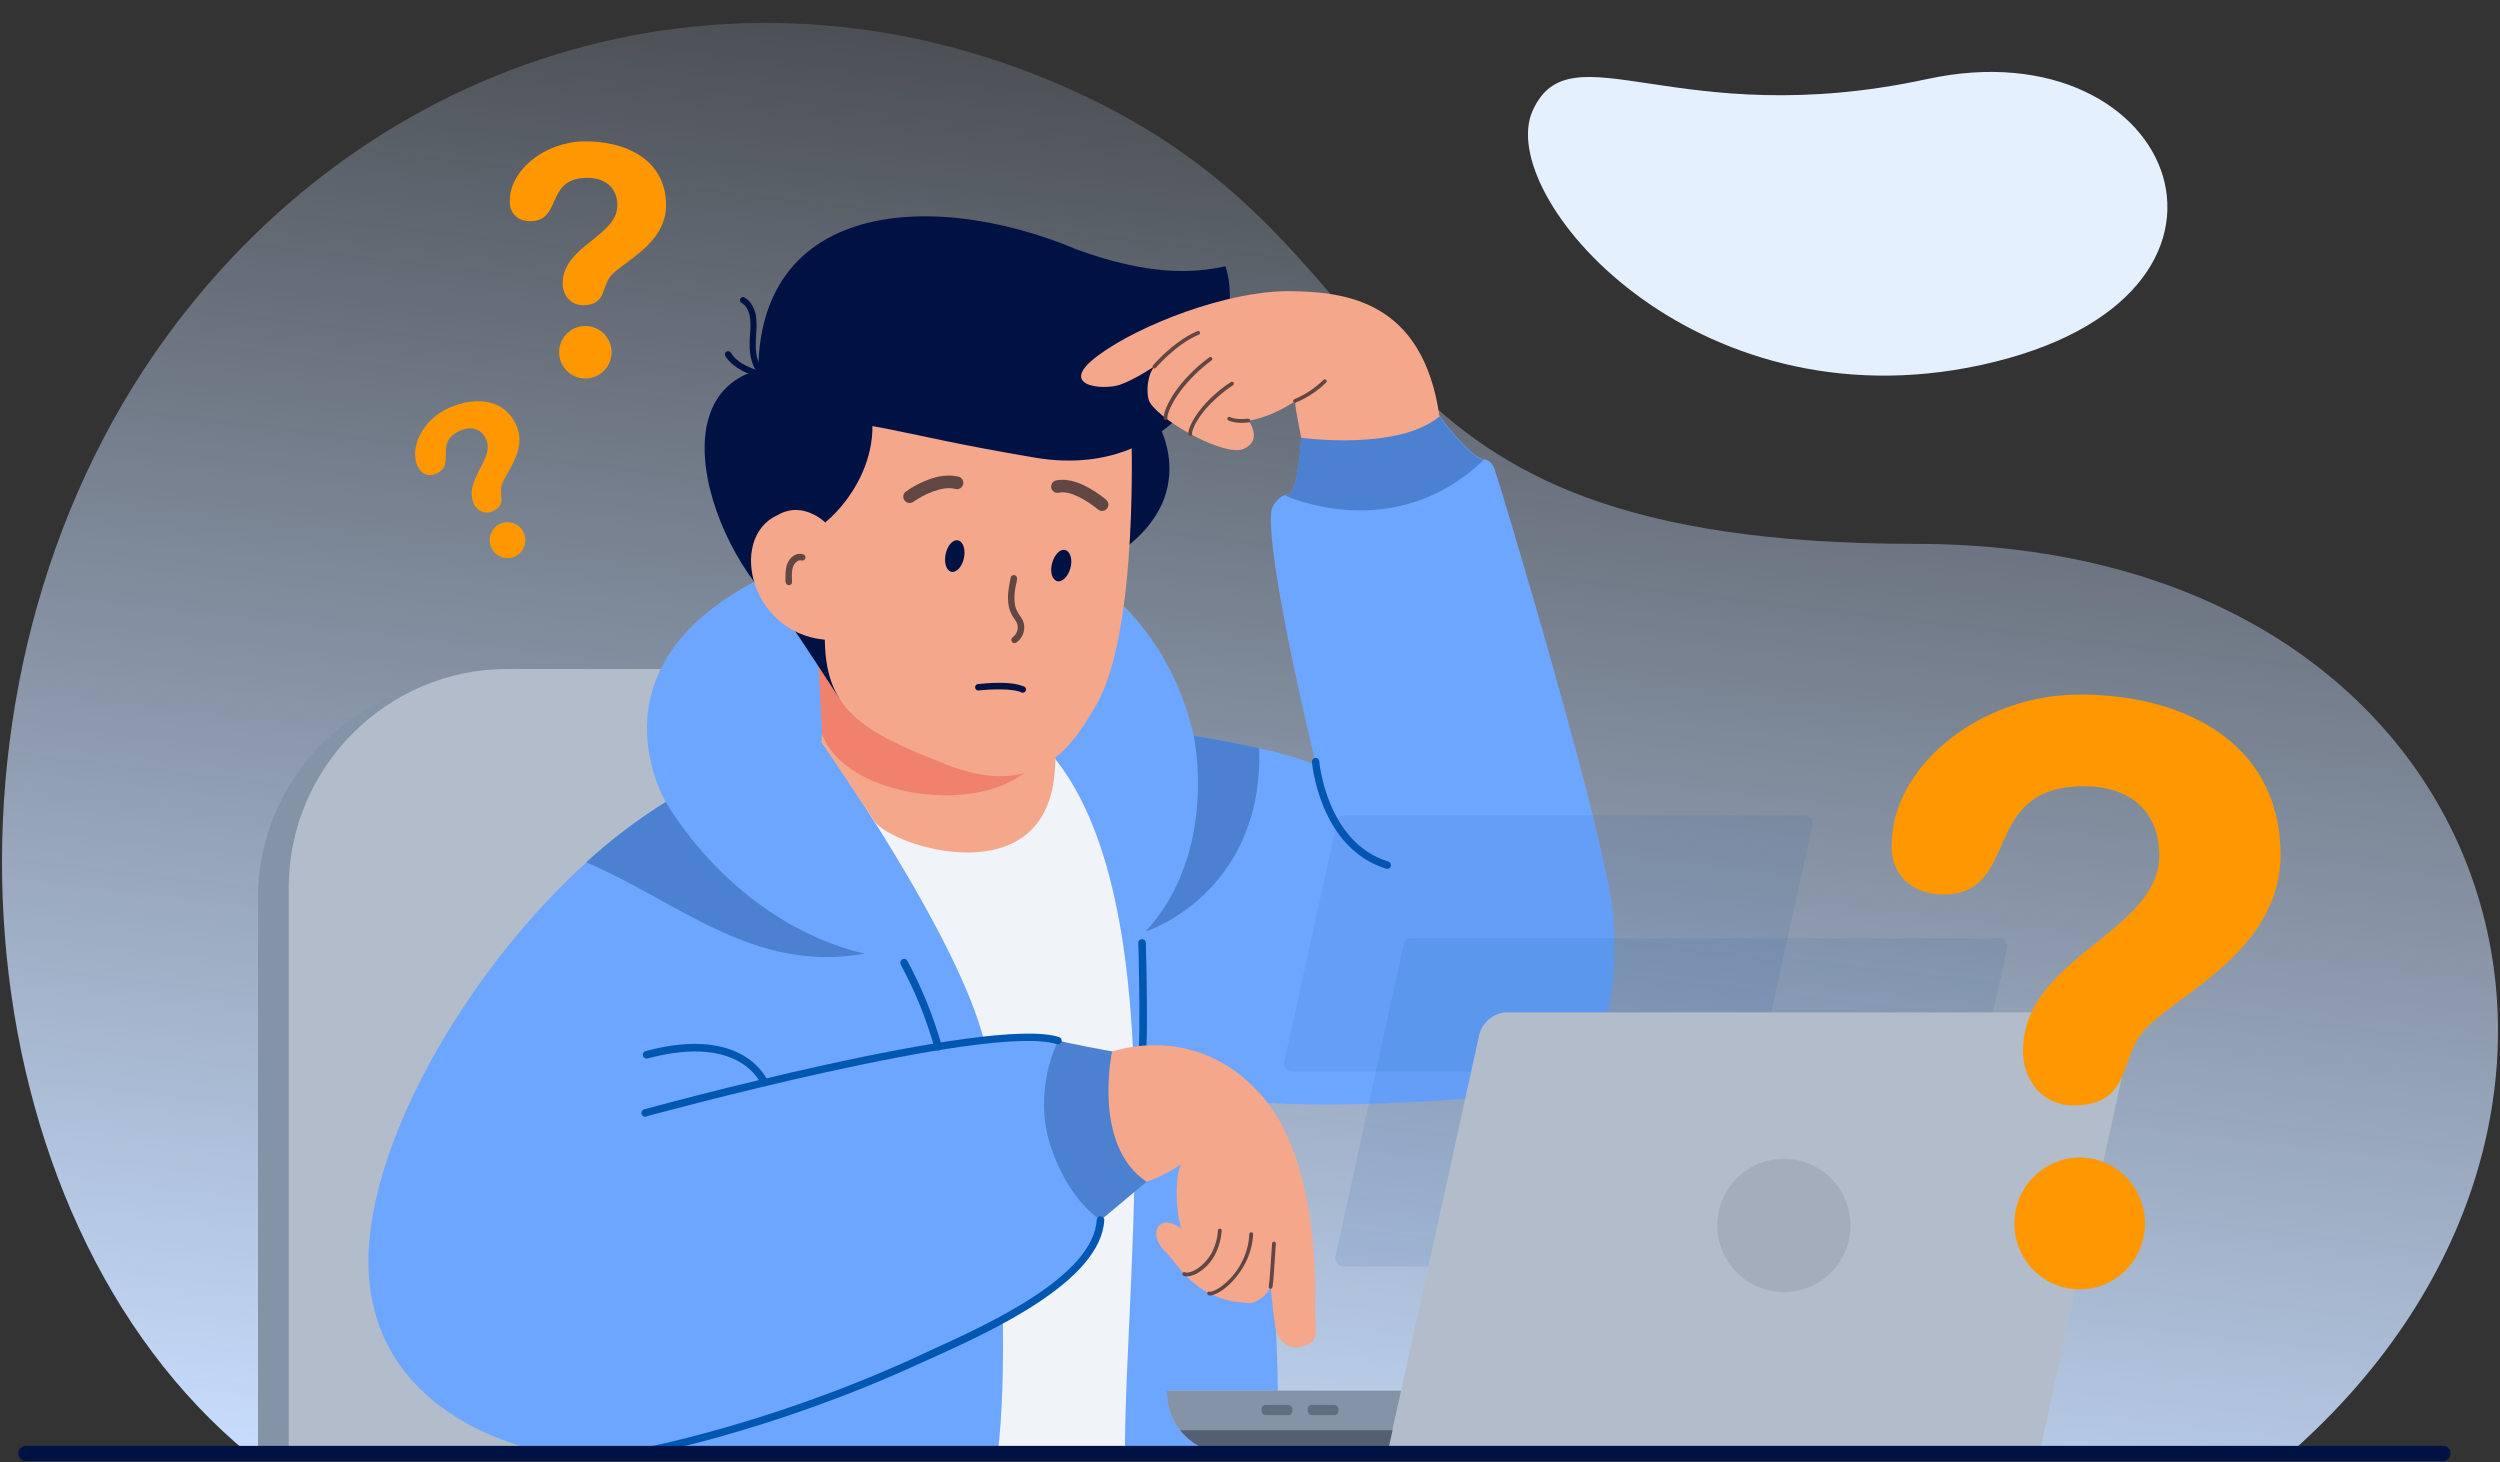 <?xml version="1.0" encoding="UTF-8" standalone="no"?>
<!DOCTYPE svg PUBLIC "-//W3C//DTD SVG 1.1//EN" "http://www.w3.org/Graphics/SVG/1.1/DTD/svg11.dtd">
<svg width="624" height="365" viewBox="0 0 624 365" fill="none" xmlns="http://www.w3.org/2000/svg">
<rect x="0" y="0" width="624" height="365" fill="#333333" stroke="none"/>
<path d="M41.648 83.917C-21.795 170.89 -9.474 304.042 62.096 362.91H571.403C669.174 277.167 624.442 135.747 478.105 135.747C331.767 135.747 356.689 66.002 272.976 25.048C189.263 -15.906 95.326 10.329 41.648 83.917Z" fill="url(#paint0_linear_47_6750)"/>
<path d="M494.555 91.087C422.249 106.844 373.054 48.594 382.551 27.614C392.048 6.634 418.439 33.29 481.05 19.724C543.66 6.158 570.856 74.458 494.555 91.087Z" fill="#E5F0FF"/>
<g clip-path="url(#clip0_47_6750)">
<path fill-rule="evenodd" clip-rule="evenodd" d="M64.403 363.48H195.078V169.534H118.905C88.934 169.534 64.403 194.099 64.403 224.11V363.48Z" fill="#8593A7"/>
<path fill-rule="evenodd" clip-rule="evenodd" d="M72.071 362.2H202.747V166.975H126.573C96.603 166.975 72.071 191.539 72.071 221.551V362.2Z" fill="#B2BCCA"/>
<path d="M104.415 116.647C105.359 118.647 107.302 118.982 109.023 118.149C113.853 115.923 108.3 110.536 114.63 107.591C117.625 106.202 120.123 106.98 121.343 109.644C123.62 114.48 115.574 119.873 118.294 125.763C118.47 126.205 118.734 126.605 119.071 126.94C119.409 127.274 119.811 127.536 120.254 127.708C120.696 127.88 121.169 127.958 121.644 127.939C122.118 127.92 122.583 127.802 123.01 127.595C126.28 126.093 124.732 123.812 125.12 121.537C125.622 118.501 131.838 112.557 128.844 106.072C125.568 99.048 118.019 99.048 111.635 102.014C105.586 104.851 102.035 111.741 104.312 116.604L104.415 116.647ZM122.622 136.711C122.995 137.513 123.598 138.186 124.353 138.645C125.109 139.104 125.984 139.329 126.867 139.29C127.75 139.252 128.601 138.951 129.314 138.428C130.027 137.904 130.568 137.181 130.87 136.349C131.173 135.518 131.221 134.615 131.011 133.755C130.801 132.896 130.34 132.118 129.688 131.52C129.036 130.922 128.222 130.532 127.348 130.398C126.475 130.264 125.581 130.392 124.78 130.767C123.711 131.273 122.885 132.182 122.482 133.295C122.078 134.408 122.131 135.636 122.627 136.711H122.622Z" fill="#FF9800"/>
<path d="M127.23 50.416C127.289 53.658 129.728 55.279 132.502 55.198C140.273 55.084 136.112 44.58 146.322 44.391C151.098 44.337 154.039 46.839 154.092 51.172C154.2 59.008 140.273 61.396 140.44 70.901C140.494 73.457 142.215 76.234 145.658 76.18C150.93 76.126 150.207 72.181 152.096 69.344C154.589 65.562 166.412 61.342 166.245 50.972C166.078 39.679 155.922 35.124 145.712 35.286C135.945 35.453 127.122 42.511 127.23 50.346V50.416ZM139.55 88.041C139.573 89.339 139.981 90.6 140.721 91.666C141.461 92.731 142.5 93.553 143.707 94.027C144.914 94.501 146.234 94.606 147.5 94.329C148.766 94.051 149.922 93.404 150.821 92.468C151.719 91.533 152.321 90.352 152.549 89.074C152.776 87.796 152.621 86.479 152.101 85.29C151.581 84.101 150.721 83.093 149.629 82.394C148.536 81.695 147.262 81.335 145.966 81.362C144.234 81.402 142.589 82.125 141.387 83.374C140.185 84.622 139.525 86.296 139.55 88.03V88.041Z" fill="#FF9800"/>
<path fill-rule="evenodd" clip-rule="evenodd" d="M166.191 200.17C166.191 200.17 143.602 162.886 197.381 140.99C251.16 119.095 289.506 145.767 297.94 183.614C297.94 183.614 320.302 187.169 328.515 191C328.515 191 315.419 137.597 317.421 126.93C317.421 126.93 318.861 123.596 321.468 123.429C324.074 123.261 324.797 109.201 324.797 109.201C324.797 109.201 348.94 112.589 359.333 103.868C359.333 103.868 366.769 114.135 370.433 114.675C370.433 114.675 372.101 114.675 372.986 116.896C373.871 119.117 402.066 212.371 402.789 229.83C403.512 247.289 402.622 270.843 377.648 273.232C352.674 275.62 327.145 276.344 314.161 275.069C314.161 275.069 321.322 347.866 318.214 362.758H137.607C137.607 362.758 96.488 356.868 92.278 320.691C88.069 284.514 126.242 224.551 166.256 200.154L166.191 200.17Z" fill="#6DA6FF"/>
<path fill-rule="evenodd" clip-rule="evenodd" d="M297.94 183.614C297.94 183.614 306.099 184.889 314.312 186.78C315.311 223.178 285.95 232.516 285.95 232.516C304.324 212.452 297.94 183.614 297.94 183.614Z" fill="#4B81D0"/>
<path fill-rule="evenodd" clip-rule="evenodd" d="M146.322 215.224C152.466 209.601 159.118 204.56 166.191 200.165C166.191 200.165 182.563 230.009 215.75 238.065C187.889 242.907 169.466 225.124 146.322 215.224Z" fill="#4B81D0"/>
<path fill-rule="evenodd" clip-rule="evenodd" d="M204.984 185.056C210.866 193.502 239.391 235.18 245.607 259.69C245.607 259.69 257.258 256.448 265.309 260.079L274.688 304.594C274.963 306.869 273.851 308.479 272.686 310.927C271.579 313.261 269.448 316.763 267.581 318.097C260.425 323.096 254.927 326.1 250.313 329.099C250.48 341.322 250.2 353.215 249.034 362.833H280.78C280.78 316.32 293.823 220.623 260.247 185.834L204.914 185.056H204.984Z" fill="#F0F3F8"/>
<path fill-rule="evenodd" clip-rule="evenodd" d="M264.084 259.798C264.084 259.798 257.668 272.081 262.201 285.973C266.734 299.866 274.742 304.534 274.742 304.534L286.176 294.976L278.902 262.689C273.689 261.744 268.746 260.803 264.03 259.744L264.084 259.798Z" fill="#4B81D0"/>
<path fill-rule="evenodd" clip-rule="evenodd" d="M207.316 163.939L204.984 185.057L218.275 205.007C222.436 211.231 261.78 224.011 263.334 191.557L265.055 157.715L207.256 163.939H207.316Z" fill="#F5A78C"/>
<path fill-rule="evenodd" clip-rule="evenodd" d="M261.699 176.719C256.206 184.003 254.43 197.674 237.281 191.227C225.571 186.78 209.145 167.83 204.148 162.94L205.227 183.387C212.998 203.672 266.048 205.541 261.721 176.778L261.699 176.719Z" fill="#F0816C"/>
<path fill-rule="evenodd" clip-rule="evenodd" d="M209.48 174.276C205.869 168.716 201.385 161.848 195.714 153.435C175.181 135.652 161.253 87.031 202.594 91.64L222.851 143.098L209.42 174.276H209.48Z" fill="#001244"/>
<path fill-rule="evenodd" clip-rule="evenodd" d="M224.794 106.478C227.012 106.699 256.152 122.148 270.581 142.768C303.099 127.871 288.729 105.143 288.729 105.143L250.82 98.81L224.794 106.478Z" fill="#001244"/>
<path fill-rule="evenodd" clip-rule="evenodd" d="M282.458 106.31L206.204 100.253C206.204 100.253 206.037 132.485 205.869 158.611C205.762 176.784 214.196 182.452 237.227 191.173C260.258 199.895 268.692 184.23 273.463 176.227C284.455 157.887 282.345 106.262 282.345 106.262L282.458 106.31Z" fill="#F5A78C"/>
<path fill-rule="evenodd" clip-rule="evenodd" d="M253.891 144.487C253.281 147.269 252.617 150.43 254.058 152.878C254.446 153.602 255.002 154.213 255.331 154.937C255.719 155.912 255.76 156.991 255.448 157.992C255.136 158.994 254.488 159.857 253.615 160.438C253.439 160.536 253.232 160.565 253.035 160.517C252.839 160.47 252.667 160.35 252.555 160.182C252.443 160.014 252.398 159.809 252.429 159.609C252.461 159.409 252.566 159.229 252.725 159.103C253.275 158.716 253.683 158.157 253.884 157.514C254.085 156.872 254.068 156.18 253.837 155.548C253.556 154.883 253.006 154.272 252.671 153.656C251.004 150.825 251.592 147.323 252.282 144.157C252.304 144.055 252.346 143.958 252.405 143.872C252.464 143.786 252.539 143.712 252.626 143.655C252.714 143.598 252.812 143.559 252.914 143.54C253.017 143.521 253.122 143.522 253.224 143.544C253.326 143.565 253.423 143.607 253.509 143.666C253.595 143.725 253.668 143.801 253.725 143.888C253.782 143.976 253.821 144.074 253.84 144.176C253.859 144.279 253.858 144.384 253.837 144.487H253.891Z" fill="#614644"/>
<path fill-rule="evenodd" clip-rule="evenodd" d="M276.128 124.764C274.431 123.34 272.568 122.126 270.581 121.149C268.304 120.068 265.805 119.425 263.566 119.927C263.366 119.975 263.177 120.061 263.01 120.182C262.843 120.303 262.702 120.455 262.594 120.63C262.486 120.806 262.414 121.001 262.381 121.204C262.348 121.408 262.356 121.615 262.403 121.816C262.451 122.016 262.537 122.206 262.658 122.373C262.778 122.54 262.93 122.681 263.105 122.789C263.28 122.897 263.475 122.97 263.678 123.003C263.881 123.036 264.089 123.028 264.289 122.98C265.843 122.651 267.619 123.207 269.173 123.985C270.915 124.853 272.553 125.915 274.056 127.152C274.213 127.287 274.395 127.389 274.591 127.454C274.787 127.518 274.994 127.544 275.2 127.528C275.406 127.513 275.607 127.457 275.791 127.363C275.975 127.27 276.14 127.141 276.274 126.984C276.409 126.828 276.511 126.646 276.576 126.449C276.64 126.253 276.665 126.046 276.65 125.839C276.634 125.633 276.578 125.432 276.485 125.247C276.392 125.063 276.264 124.898 276.107 124.764H276.128Z" fill="#614644"/>
<path fill-rule="evenodd" clip-rule="evenodd" d="M239.224 118.982C236.838 118.371 234.173 118.814 231.901 119.646C229.833 120.406 227.873 121.434 226.073 122.705C225.746 122.959 225.531 123.331 225.475 123.742C225.418 124.152 225.524 124.569 225.77 124.902C226.015 125.236 226.382 125.46 226.79 125.527C227.199 125.594 227.617 125.498 227.956 125.26C229.507 124.186 231.186 123.309 232.953 122.651C234.675 122.04 236.671 121.57 238.446 122.04C238.647 122.095 238.856 122.109 239.063 122.083C239.269 122.056 239.468 121.99 239.648 121.886C239.828 121.783 239.987 121.645 240.114 121.48C240.241 121.316 240.335 121.128 240.389 120.927C240.444 120.726 240.458 120.516 240.432 120.31C240.406 120.104 240.339 119.904 240.236 119.724C240.132 119.543 239.995 119.385 239.83 119.257C239.666 119.13 239.478 119.036 239.278 118.982H239.224Z" fill="#614644"/>
<path fill-rule="evenodd" clip-rule="evenodd" d="M237.394 142.709C238.614 143.044 240.055 141.601 240.556 139.466C241.058 137.332 240.503 135.3 239.224 134.911C237.945 134.522 236.558 136.019 236.061 138.153C235.565 140.288 236.115 142.32 237.394 142.709Z" fill="#001244"/>
<path fill-rule="evenodd" clip-rule="evenodd" d="M263.809 145.043C265.028 145.432 266.507 144.043 267.138 141.931C267.77 139.818 267.252 137.764 265.973 137.321C264.694 136.878 263.275 138.321 262.643 140.434C262.012 142.547 262.525 144.6 263.809 145.043Z" fill="#001244"/>
<path fill-rule="evenodd" clip-rule="evenodd" d="M182.73 129.486L190.825 147.318C192.659 148.599 198.208 137.515 197.96 133.738C202.401 135.737 219.074 121.867 217.687 104.36L185.553 100.75L182.725 129.422L182.73 129.486Z" fill="#001244"/>
<path fill-rule="evenodd" clip-rule="evenodd" d="M206.539 130.929C206.539 130.929 200.818 124.704 194.127 128.541C181.365 134.263 187.468 159.384 207.618 159.773" fill="#F5A78C"/>
<path fill-rule="evenodd" clip-rule="evenodd" d="M196.043 145.242C196.056 143.637 195.974 142.282 196.476 140.757C197.145 139.136 198.595 137.817 200.484 138.358C200.586 138.387 200.68 138.436 200.763 138.502C200.845 138.568 200.914 138.651 200.964 138.744C201.014 138.837 201.045 138.939 201.056 139.045C201.066 139.15 201.055 139.256 201.024 139.357C200.961 139.549 200.83 139.71 200.656 139.81C200.481 139.91 200.276 139.941 200.079 139.898C199.135 139.622 198.294 140.579 197.96 141.417C197.532 142.744 197.67 143.895 197.694 145.29C197.694 145.497 197.612 145.695 197.466 145.841C197.321 145.987 197.123 146.069 196.917 146.069C196.711 146.069 196.513 145.987 196.368 145.841C196.222 145.695 196.14 145.497 196.14 145.29L196.043 145.242Z" fill="#614644"/>
<path d="M228.345 79.082C227.254 79.73 226.018 80.092 224.751 80.135C223.467 80.211 222.179 80.118 220.92 79.86C220.38 79.746 218.702 79.806 216.603 80.805C215.08 81.544 213.722 82.582 212.609 83.859L212.221 84.307L211.832 84.75C211.929 84.576 212.061 84.425 212.221 84.307L212.609 83.859C213.733 82.594 215.089 81.558 216.603 80.805C218.659 79.806 220.38 79.725 220.92 79.86C222.179 80.118 223.467 80.211 224.751 80.135C226.014 80.066 227.244 79.706 228.345 79.082V79.082Z" fill="#1B203E"/>
<path fill-rule="evenodd" clip-rule="evenodd" d="M182.504 88.084C183.583 90.197 186.723 91.694 189.055 92.407C189.69 92.605 190.339 92.753 190.997 92.85C191.1 92.863 191.199 92.897 191.289 92.949C191.378 93.002 191.456 93.072 191.518 93.155C191.58 93.238 191.625 93.333 191.649 93.434C191.674 93.534 191.678 93.639 191.661 93.742C191.649 93.845 191.617 93.944 191.565 94.034C191.514 94.124 191.444 94.203 191.362 94.265C191.279 94.327 191.184 94.372 191.083 94.396C190.983 94.421 190.878 94.424 190.776 94.406C190.021 94.312 189.276 94.145 188.553 93.909V93.909C185.898 93.104 182.342 91.251 181.041 88.808C180.986 88.717 180.951 88.615 180.938 88.508C180.925 88.402 180.934 88.295 180.966 88.193C180.998 88.091 181.05 87.996 181.121 87.916C181.192 87.836 181.279 87.772 181.376 87.728C181.56 87.636 181.773 87.619 181.97 87.682C182.166 87.744 182.331 87.881 182.428 88.063L182.504 88.084Z" fill="#001244"/>
<path fill-rule="evenodd" clip-rule="evenodd" d="M185.839 74.246C186.527 74.668 187.114 75.238 187.555 75.915C188.095 76.763 188.472 77.706 188.666 78.693V78.693C188.876 80.306 188.894 81.938 188.72 83.556C188.612 85.609 188.499 87.776 189.109 89.721C189.517 91.215 190.416 92.526 191.661 93.444V93.444C192.002 93.66 192.364 93.841 192.74 93.985C192.91 94.072 193.041 94.218 193.11 94.396C193.179 94.574 193.181 94.771 193.114 94.949C193.047 95.128 192.918 95.276 192.749 95.365C192.581 95.454 192.386 95.478 192.201 95.433C191.712 95.247 191.246 95.004 190.814 94.709C189.265 93.602 188.148 91.993 187.652 90.154V90.154C186.983 87.992 187.042 85.653 187.204 83.426C187.38 81.93 187.362 80.417 187.15 78.925C186.999 78.162 186.718 77.431 186.319 76.764V76.764C186.011 76.283 185.593 75.883 185.099 75.597C185.009 75.547 184.93 75.48 184.866 75.399C184.802 75.318 184.755 75.225 184.727 75.126C184.7 75.026 184.693 74.922 184.706 74.82C184.719 74.718 184.753 74.619 184.804 74.53C184.856 74.441 184.925 74.363 185.008 74.302C185.09 74.24 185.184 74.195 185.284 74.17C185.384 74.145 185.488 74.14 185.589 74.156C185.691 74.172 185.789 74.208 185.876 74.262L185.839 74.246Z" fill="#001244"/>
<path fill-rule="evenodd" clip-rule="evenodd" d="M258.148 114.205C297.06 120.759 311.312 82.691 305.873 66.464C297.33 68.302 286.565 68.691 268.968 62.352C230.622 46.142 182.175 50.237 190.107 104.197C220.466 104.738 219.301 107.645 258.202 114.205H258.148Z" fill="#001244"/>
<path d="M161.361 278.695C161.238 278.737 161.108 278.753 160.979 278.743C160.849 278.733 160.723 278.696 160.608 278.635C160.494 278.574 160.393 278.49 160.312 278.388C160.231 278.287 160.171 278.17 160.137 278.044C160.103 277.919 160.095 277.787 160.114 277.659C160.132 277.53 160.177 277.406 160.245 277.296C160.314 277.185 160.404 277.089 160.51 277.015C160.617 276.941 160.738 276.889 160.865 276.863C161.086 276.804 247.048 253.244 264.365 258.858C264.594 258.935 264.784 259.099 264.895 259.314C265.005 259.529 265.028 259.778 264.958 260.01C264.888 260.241 264.73 260.436 264.518 260.553C264.307 260.67 264.058 260.7 263.825 260.636C246.994 255.211 161.642 278.581 161.361 278.641V278.695Z" fill="#0057B2"/>
<path d="M327.463 190.168C327.441 189.925 327.516 189.683 327.672 189.496C327.828 189.308 328.051 189.191 328.294 189.168C328.537 189.146 328.778 189.221 328.965 189.377C329.153 189.533 329.27 189.758 329.292 190.001C329.292 190.06 331.014 210.285 346.56 215.068C346.789 215.144 346.98 215.308 347.09 215.523C347.201 215.738 347.224 215.988 347.153 216.219C347.083 216.451 346.926 216.646 346.714 216.762C346.503 216.879 346.254 216.909 346.021 216.845C329.238 211.674 327.463 190.222 327.463 190.168Z" fill="#0057B2"/>
<path d="M191.661 269.914C191.737 270.138 191.725 270.382 191.628 270.597C191.531 270.812 191.357 270.983 191.139 271.075C190.922 271.166 190.678 271.172 190.457 271.091C190.235 271.01 190.052 270.848 189.945 270.638C189.945 270.584 185.002 257.913 161.642 264.192C161.521 264.225 161.396 264.234 161.272 264.218C161.148 264.202 161.028 264.162 160.92 264.1C160.811 264.038 160.716 263.956 160.639 263.857C160.563 263.758 160.507 263.645 160.474 263.524C160.441 263.404 160.432 263.278 160.447 263.154C160.463 263.03 160.503 262.91 160.565 262.801C160.627 262.693 160.709 262.597 160.808 262.521C160.907 262.444 161.02 262.387 161.14 262.354C186.114 255.632 191.661 269.86 191.661 269.914Z" fill="#0057B2"/>
<path d="M224.848 240.74C224.723 240.525 224.688 240.269 224.751 240.028C224.814 239.788 224.971 239.582 225.185 239.457C225.4 239.331 225.656 239.296 225.896 239.36C226.136 239.423 226.342 239.579 226.467 239.794C230.091 246.54 232.975 253.658 235.069 261.025C235.134 261.269 235.101 261.528 234.975 261.747C234.85 261.966 234.643 262.126 234.399 262.192C234.156 262.258 233.897 262.224 233.678 262.099C233.459 261.973 233.3 261.766 233.234 261.522C231.213 254.299 228.384 247.327 224.799 240.74H224.848Z" fill="#0057B2"/>
<path d="M284.109 235.407C284.102 235.283 284.119 235.158 284.16 235.041C284.2 234.923 284.264 234.815 284.346 234.722C284.428 234.629 284.528 234.553 284.64 234.498C284.752 234.444 284.873 234.412 284.997 234.405C285.121 234.397 285.245 234.414 285.363 234.455C285.48 234.495 285.589 234.559 285.682 234.641C285.775 234.724 285.85 234.824 285.905 234.936C285.959 235.048 285.991 235.169 285.998 235.293C286.106 237.514 286.219 244.128 286.273 250.245C286.327 254.746 286.273 258.891 286.165 260.912C286.151 261.162 286.038 261.397 285.851 261.564C285.664 261.732 285.418 261.818 285.167 261.803C284.917 261.789 284.682 261.676 284.515 261.488C284.348 261.301 284.262 261.054 284.277 260.804C284.385 258.799 284.385 254.633 284.385 250.245C284.331 244.188 284.223 237.574 284.109 235.347V235.407Z" fill="#0057B2"/>
<path fill-rule="evenodd" clip-rule="evenodd" d="M288.427 91.251C288.427 91.251 283.489 94.639 279.55 96.033C275.61 97.427 263.512 96.573 274.056 88.749C284.601 80.924 306.374 72.689 321.344 72.689C336.313 72.689 355.14 75.305 359.301 103.922L345.222 123.094L330.652 118.982L324.797 109.315C324.797 109.315 323.243 101.809 323.243 100.129C323.243 100.129 317.917 103.96 311.647 105.019C311.647 105.019 315.365 109.963 310.314 112.076C305.873 113.962 290.671 105.797 287.11 100.626C285.896 98.918 286.268 92.974 288.427 91.251Z" fill="#F5A78C"/>
<path d="M288.502 91.807C288.421 91.902 288.306 91.962 288.181 91.972C288.057 91.982 287.934 91.942 287.838 91.861C287.743 91.78 287.684 91.665 287.674 91.54C287.664 91.415 287.704 91.292 287.784 91.197C287.784 91.197 292.943 85.139 298.885 82.637C298.942 82.612 299.005 82.598 299.068 82.598C299.131 82.599 299.194 82.612 299.251 82.638C299.309 82.664 299.36 82.702 299.402 82.749C299.444 82.797 299.475 82.852 299.494 82.913C299.52 82.971 299.533 83.035 299.533 83.099C299.532 83.162 299.518 83.226 299.492 83.284C299.465 83.342 299.427 83.394 299.379 83.436C299.331 83.478 299.275 83.51 299.214 83.529C293.499 85.917 288.502 91.807 288.502 91.807Z" fill="#614644"/>
<path d="M291.389 104.257C291.402 104.318 291.403 104.382 291.39 104.443C291.377 104.505 291.351 104.563 291.315 104.614C291.278 104.665 291.231 104.707 291.177 104.739C291.123 104.771 291.063 104.79 291.001 104.797C290.94 104.809 290.877 104.808 290.816 104.794C290.755 104.781 290.698 104.755 290.647 104.719C290.597 104.682 290.554 104.636 290.522 104.583C290.49 104.529 290.469 104.47 290.461 104.408C290.299 103.576 291.184 100.577 294.017 96.8C296.26 93.911 298.893 91.349 301.842 89.186C301.891 89.148 301.949 89.12 302.01 89.104C302.071 89.088 302.135 89.085 302.197 89.096C302.259 89.106 302.319 89.129 302.372 89.163C302.425 89.197 302.47 89.242 302.505 89.295C302.544 89.345 302.572 89.403 302.588 89.464C302.604 89.526 302.607 89.59 302.597 89.653C302.586 89.716 302.564 89.776 302.529 89.829C302.495 89.883 302.45 89.929 302.398 89.965C299.525 92.087 296.961 94.598 294.778 97.427C292.112 100.982 291.281 103.652 291.389 104.316V104.257Z" fill="#614644"/>
<path d="M297.552 108.234C297.567 108.298 297.568 108.364 297.557 108.428C297.546 108.493 297.521 108.554 297.485 108.609C297.449 108.663 297.403 108.71 297.348 108.746C297.294 108.782 297.232 108.806 297.168 108.818C297.104 108.829 297.038 108.827 296.974 108.812C296.91 108.797 296.851 108.769 296.798 108.73C296.746 108.692 296.702 108.642 296.669 108.586C296.636 108.529 296.615 108.466 296.607 108.402C296.44 107.569 297.384 104.846 300.05 101.68C302.125 99.217 304.557 97.081 307.265 95.341C307.368 95.282 307.489 95.264 307.605 95.29C307.721 95.317 307.823 95.385 307.89 95.483C307.958 95.581 307.987 95.7 307.971 95.818C307.955 95.936 307.896 96.043 307.804 96.119C305.185 97.84 302.817 99.917 300.768 102.29C298.329 105.257 297.438 107.591 297.552 108.234Z" fill="#614644"/>
<path d="M311.533 104.532C311.651 104.517 311.771 104.55 311.865 104.623C311.959 104.696 312.02 104.803 312.035 104.922C312.05 105.04 312.018 105.159 311.945 105.253C311.872 105.348 311.765 105.409 311.647 105.424C311.647 105.424 308.538 105.921 306.596 104.922C306.486 104.87 306.4 104.777 306.359 104.662C306.317 104.548 306.323 104.421 306.374 104.311C306.426 104.201 306.519 104.115 306.634 104.074C306.748 104.032 306.874 104.038 306.984 104.089C308.652 104.922 311.533 104.478 311.533 104.478V104.532Z" fill="#614644"/>
<path d="M323.41 100.534C323.292 100.571 323.164 100.562 323.052 100.511C322.939 100.459 322.85 100.367 322.801 100.253C322.763 100.135 322.77 100.006 322.822 99.893C322.874 99.78 322.967 99.691 323.081 99.642C325.788 98.505 328.254 96.864 330.35 94.806C330.442 94.725 330.56 94.681 330.682 94.681C330.804 94.681 330.922 94.725 331.014 94.806C331.095 94.899 331.14 95.018 331.14 95.141C331.14 95.264 331.095 95.384 331.014 95.476C328.833 97.628 326.249 99.327 323.41 100.475V100.534Z" fill="#614644"/>
<path fill-rule="evenodd" clip-rule="evenodd" d="M324.743 109.255C324.743 109.255 324.02 123.305 321.414 123.483C321.163 123.479 320.914 123.536 320.691 123.65C320.691 123.65 347.888 136.43 370.363 114.756C366.699 114.216 359.263 103.949 359.263 103.949C348.864 112.649 324.743 109.255 324.743 109.255Z" fill="#4B81D0"/>
<path fill-rule="evenodd" clip-rule="evenodd" d="M277.569 262.468C277.569 262.468 272.524 285.865 286.203 294.976C289.25 293.873 292.15 292.399 294.837 290.588C293.396 293.03 293.218 301.2 294.837 306.647C294.837 306.647 291.896 304.367 289.981 305.426C288.065 306.485 287.925 309.592 291.092 312.651C294.26 315.709 298.469 324.987 312.235 325.263C313.303 324.989 314.299 324.484 315.152 323.784C316.005 323.084 316.695 322.205 317.172 321.21C317.172 321.21 318.063 331.768 318.84 333.157C319.617 334.546 321.171 336.88 324.776 336.156C328.38 335.432 328.715 333.487 328.326 329.931C327.938 326.376 330.717 290.809 314.399 272.859C298.08 254.908 277.704 262.468 277.704 262.468H277.569Z" fill="#F5A78C"/>
<path d="M295.388 318.432C295.327 318.403 295.274 318.361 295.231 318.31C295.187 318.258 295.155 318.199 295.136 318.134C295.117 318.07 295.111 318.002 295.12 317.935C295.128 317.868 295.15 317.804 295.185 317.746C295.219 317.689 295.265 317.639 295.32 317.6C295.374 317.561 295.437 317.534 295.502 317.52C295.568 317.506 295.636 317.506 295.702 317.52C295.767 317.534 295.829 317.561 295.884 317.6C295.943 317.6 295.997 317.654 296.105 317.654C296.721 317.714 297.724 317.379 298.884 316.655C300.298 315.691 301.473 314.418 302.322 312.932C303.294 311.152 303.863 309.18 303.989 307.155C303.987 307.089 303.999 307.024 304.023 306.962C304.048 306.901 304.085 306.845 304.132 306.799C304.179 306.753 304.236 306.717 304.297 306.694C304.359 306.671 304.425 306.661 304.491 306.665C304.557 306.669 304.621 306.686 304.68 306.716C304.739 306.746 304.791 306.788 304.832 306.839C304.874 306.891 304.904 306.95 304.922 307.014C304.939 307.077 304.943 307.144 304.934 307.209C304.776 309.366 304.171 311.465 303.158 313.375C302.261 315.006 300.986 316.398 299.44 317.433C298.473 318.152 297.31 318.559 296.105 318.6C295.89 318.606 295.678 318.548 295.496 318.432H295.388Z" fill="#614644"/>
<path d="M301.545 323.209C301.442 323.15 301.367 323.052 301.336 322.937C301.305 322.822 301.321 322.699 301.38 322.596C301.44 322.493 301.538 322.417 301.652 322.386C301.767 322.356 301.89 322.372 301.993 322.431H302.047C302.586 322.431 303.876 321.891 305.284 320.761C307.072 319.324 308.562 317.551 309.672 315.542C310.979 313.227 311.719 310.634 311.83 307.977C311.847 307.859 311.908 307.752 312 307.678C312.092 307.603 312.209 307.565 312.327 307.572C312.445 307.578 312.557 307.629 312.64 307.714C312.722 307.799 312.77 307.912 312.774 308.031C312.647 310.829 311.848 313.556 310.443 315.979C309.259 318.082 307.697 319.947 305.835 321.48C304.216 322.761 302.727 323.371 302.009 323.371C301.853 323.366 301.7 323.328 301.561 323.258L301.545 323.209Z" fill="#614644"/>
<path d="M317.566 321.264C317.564 321.326 317.549 321.387 317.521 321.443C317.494 321.499 317.456 321.549 317.408 321.589C317.361 321.629 317.305 321.659 317.246 321.677C317.186 321.695 317.123 321.7 317.062 321.692C317 321.684 316.941 321.663 316.887 321.631C316.834 321.599 316.788 321.556 316.752 321.505C316.717 321.454 316.692 321.396 316.68 321.335C316.667 321.274 316.668 321.211 316.681 321.151C316.956 319.097 317.124 316.093 317.458 311.149L317.512 310.316C317.53 310.199 317.59 310.092 317.682 310.017C317.774 309.942 317.891 309.905 318.009 309.911C318.127 309.918 318.239 309.969 318.322 310.054C318.405 310.139 318.453 310.252 318.457 310.37L318.403 311.203C318.068 316.152 317.901 319.151 317.626 321.264H317.566Z" fill="#614644"/>
<path d="M158.701 363.72C158.574 363.75 158.442 363.753 158.313 363.73C158.185 363.708 158.062 363.659 157.953 363.587C157.844 363.515 157.75 363.421 157.679 363.312C157.607 363.203 157.558 363.08 157.535 362.951C157.512 362.822 157.516 362.69 157.546 362.563C157.576 362.436 157.632 362.316 157.709 362.211C157.787 362.105 157.886 362.017 157.999 361.952C158.111 361.886 158.237 361.844 158.366 361.828C158.474 361.828 191.386 355.939 229.289 338.436L232.397 336.988C246.428 330.601 272.912 318.616 273.743 304.48C273.751 304.356 273.783 304.235 273.837 304.123C273.891 304.011 273.967 303.911 274.06 303.828C274.153 303.746 274.261 303.682 274.379 303.642C274.496 303.601 274.62 303.584 274.744 303.592C274.868 303.599 274.99 303.631 275.101 303.685C275.213 303.74 275.313 303.816 275.396 303.909C275.478 304.002 275.541 304.11 275.582 304.228C275.622 304.345 275.64 304.47 275.632 304.594C274.688 319.816 247.604 332.152 233.174 338.712L230.066 340.101C191.942 357.716 158.755 363.666 158.642 363.666L158.701 363.72Z" fill="#0057B2"/>
<path fill-rule="evenodd" clip-rule="evenodd" d="M255.207 172.888H255.094C252.822 171.72 246.773 172.05 244.274 172.347C244.061 172.368 243.847 172.304 243.68 172.169C243.514 172.033 243.407 171.837 243.384 171.623C243.363 171.41 243.427 171.197 243.563 171.03C243.698 170.864 243.894 170.759 244.107 170.737C246.714 170.456 252.434 170.013 255.315 171.277H255.374C255.589 171.3 255.786 171.406 255.922 171.574C256.058 171.742 256.122 171.957 256.1 172.172C256.078 172.387 255.972 172.584 255.804 172.72C255.637 172.856 255.422 172.921 255.207 172.898V172.888Z" fill="#001244"/>
<path opacity="0.1" d="M350.344 235.774C350.545 234.856 351.358 234.201 352.298 234.201H499.014C500.291 234.201 501.241 235.381 500.968 236.628L483.949 314.535C483.749 315.453 482.936 316.108 481.995 316.108H335.279C334.002 316.108 333.053 314.928 333.325 313.681L350.344 235.774Z" fill="#1C52A3"/>
<path opacity="0.1" d="M333.766 205.056C333.968 204.139 334.78 203.486 335.719 203.486H450.444C451.722 203.486 452.672 204.669 452.397 205.917L439.181 265.906C438.979 266.823 438.166 267.476 437.228 267.476H322.503C321.225 267.476 320.275 266.294 320.55 265.046L333.766 205.056Z" fill="#1C52A3"/>
<path fill-rule="evenodd" clip-rule="evenodd" d="M291.281 347.104H349.717L369.197 258.356C369.861 255.243 372.975 252.687 376.078 252.687H525.64C529.806 252.687 532.412 256.075 531.522 260.187L509.672 359.883C509.486 360.671 509.048 361.377 508.425 361.893C507.801 362.409 507.027 362.707 506.219 362.742H306.32C302.337 362.723 298.523 361.131 295.706 358.31C292.89 355.49 291.3 351.67 291.281 347.682V347.141V347.104Z" fill="#B2BCCA"/>
<path d="M349.717 347.104H291.281V347.142V347.682C291.3 351.67 292.89 355.49 295.706 358.31C298.523 361.131 302.337 362.723 306.32 362.742H346.215L349.717 347.104Z" fill="#8593A7"/>
<path fill-rule="evenodd" clip-rule="evenodd" d="M347.579 357.002H294.573C294.926 357.447 295.304 357.874 295.708 358.281C298.568 361.169 302.443 362.8 306.489 362.819H346.287L347.579 357.002Z" fill="#546071"/>
<path fill-rule="evenodd" clip-rule="evenodd" d="M445.234 289.232C448.522 289.227 451.737 290.197 454.474 292.022C457.21 293.847 459.344 296.444 460.606 299.484C461.868 302.524 462.201 305.87 461.563 309.1C460.924 312.329 459.343 315.297 457.02 317.626C454.697 319.956 451.736 321.542 448.512 322.186C445.288 322.83 441.945 322.501 438.908 321.241C435.87 319.982 433.274 317.848 431.448 315.111C429.622 312.373 428.648 309.154 428.649 305.862C428.647 303.68 429.075 301.518 429.907 299.501C430.74 297.484 431.961 295.651 433.501 294.107C435.041 292.562 436.87 291.337 438.883 290.501C440.897 289.664 443.055 289.233 445.234 289.232Z" fill="#A4ADBB"/>
<path d="M472.103 211.224C472.24 219.257 478.262 223.367 485.225 223.273C504.497 222.954 494.137 196.645 519.607 196.254C531.55 196.072 538.787 202.37 538.962 213.186C539.279 232.86 504.581 238.794 504.946 262.662C505.034 269.102 509.345 276.039 517.883 275.901C531 275.67 529.236 265.906 533.943 258.783C540.141 249.245 569.636 238.745 569.231 212.684C568.792 184.431 543.577 172.976 518.107 173.384C493.865 173.762 471.897 191.563 472.196 211.224H472.103ZM502.777 305.623C502.826 308.878 503.831 312.044 505.664 314.723C507.496 317.401 510.075 319.471 513.074 320.671C516.073 321.87 519.358 322.146 522.512 321.462C525.666 320.779 528.548 319.167 530.794 316.831C533.041 314.494 534.55 311.538 535.131 308.337C535.712 305.135 535.339 301.832 534.059 298.844C532.779 295.856 530.65 293.319 527.94 291.552C525.231 289.785 522.063 288.868 518.837 288.918C514.518 289.002 510.406 290.805 507.398 293.934C504.389 297.063 502.729 301.264 502.777 305.623V305.623Z" fill="#FF9800"/>
<path d="M609.773 360.888C610.274 360.888 610.754 361.087 611.108 361.442C611.462 361.797 611.661 362.278 611.661 362.779C611.661 363.281 611.462 363.762 611.108 364.117C610.754 364.471 610.274 364.671 609.773 364.671H6.473C5.972 364.671 5.492 364.471 5.137 364.117C4.783 363.762 4.584 363.281 4.584 362.779C4.584 362.278 4.783 361.797 5.137 361.442C5.492 361.087 5.972 360.888 6.473 360.888H609.773Z" fill="#001244"/>
<rect x="314.902" y="350.662" width="7.668" height="2.56" rx="1" fill="#616E80"/>
<rect x="326.405" y="350.662" width="7.668" height="2.56" rx="1" fill="#616E80"/>
</g>
<defs>
<linearGradient id="paint0_linear_47_6750" x1="259.946" y1="390.938" x2="312.486" y2="-56.972" gradientUnits="userSpaceOnUse">
<stop stop-color="#C9DFFF"/>
<stop offset="1" stop-color="#C9DFFF" stop-opacity="0"/>
</linearGradient>
<clipPath id="clip0_47_6750">
<rect width="607.077" height="329.379" fill="white" transform="translate(4.584 35.286)"/>
</clipPath>
</defs>
</svg>
